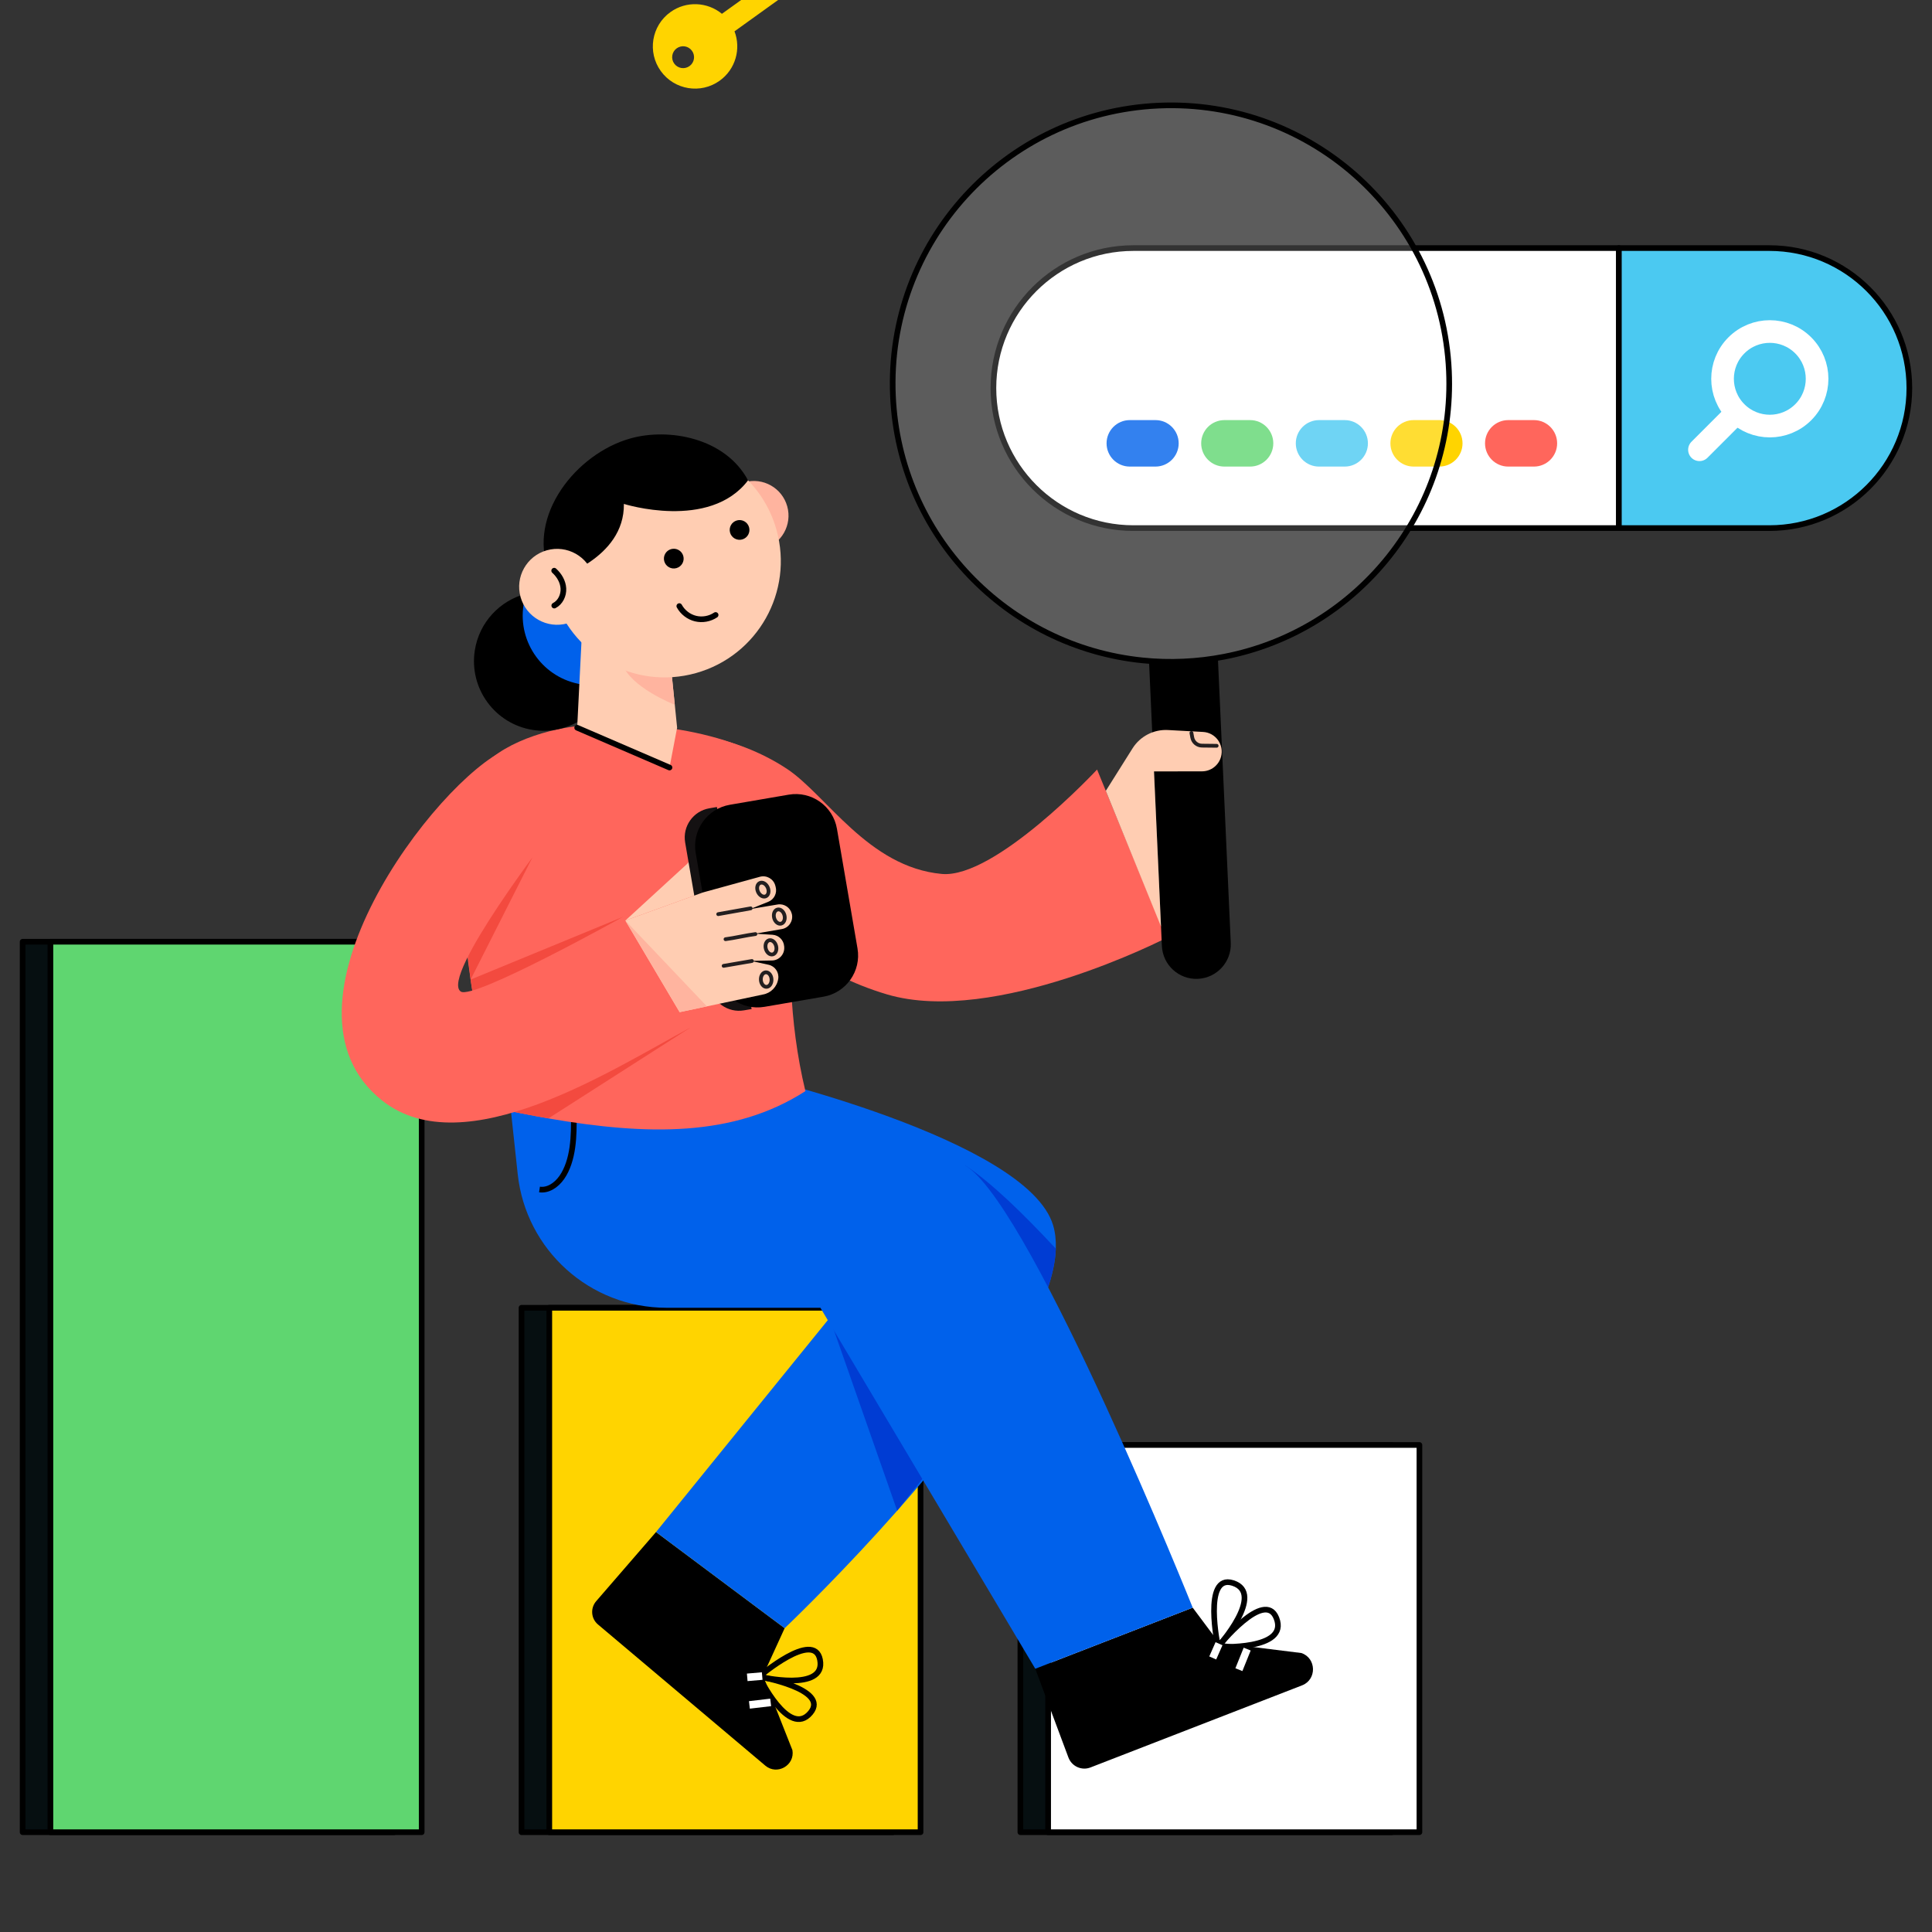 <svg xmlns="http://www.w3.org/2000/svg" xmlns:xlink="http://www.w3.org/1999/xlink" viewBox="0 0 512 512" width="512" height="512" preserveAspectRatio="xMidYMid meet" style="width: 100%; height: 100%; transform: translate3d(0px, 0px, 0px); content-visibility: visible;"><rect x="0" y="0" width="512" height="512" fill="#333333" stroke="none"/><defs><clipPath id="__lottie_element_2"><rect width="512" height="512" x="0" y="0"></rect></clipPath></defs><g clip-path="url(#__lottie_element_2)"><g transform="matrix(1,0,0,1,256,82)" opacity="1" style="display: block;"><g opacity="1" transform="matrix(1,0,0,1,0,0)"><path fill="rgb(255,212,0)" fill-opacity="1" d=" M-156.394,-102.554 C-155.18,-110.806 -160.874,-118.475 -169.122,-119.695 C-176.048,-120.716 -182.573,-116.864 -185.202,-110.712 C-185.202,-110.712 -224.762,-116.559 -224.762,-116.559 C-224.762,-116.559 -225.883,-108.932 -225.883,-108.932 C-225.883,-108.932 -227.333,-99.13 -227.333,-99.13 C-227.333,-99.13 -219.244,-97.942 -219.244,-97.942 C-219.244,-97.942 -218.609,-102.267 -218.609,-102.267 C-218.609,-102.267 -210.525,-101.073 -210.525,-101.073 C-210.525,-101.073 -209.71,-106.539 -209.71,-106.539 C-209.71,-106.539 -186.335,-103.083 -186.335,-103.083 C-185.593,-96.441 -180.461,-90.848 -173.535,-89.827 C-165.287,-88.607 -157.614,-94.306 -156.394,-102.554z M-166.144,-100.69 C-168.284,-101.01 -169.759,-102.994 -169.439,-105.134 C-169.13,-107.272 -167.135,-108.75 -165.002,-108.434 C-162.862,-108.114 -161.386,-106.13 -161.7,-103.985 C-162.015,-101.852 -164.011,-100.375 -166.144,-100.69z"></path></g></g><g transform="matrix(1,0,0,1,256,-81)" opacity="1" style="display: block;"><g opacity="1" transform="matrix(1,0,0,1,0,0)"><path fill="rgb(255,212,0)" fill-opacity="1" d=" M51.246,72.942 C56.477,76.234 63.38,74.668 66.674,69.442 C69.438,65.052 68.778,59.476 65.394,55.853 C65.394,55.853 81.192,30.785 81.192,30.785 C81.192,30.785 76.357,27.743 76.357,27.743 C76.357,27.743 70.146,23.828 70.146,23.828 C70.146,23.828 66.921,28.956 66.921,28.956 C66.921,28.956 69.663,30.681 69.663,30.681 C69.663,30.681 66.436,35.803 66.436,35.803 C66.436,35.803 69.897,37.991 69.897,37.991 C69.897,37.991 60.562,52.803 60.562,52.803 C55.837,51.319 50.51,53.125 47.746,57.515 C44.452,62.741 46.02,69.647 51.246,72.942z M52.899,65.775 C53.756,64.42 55.543,64.014 56.898,64.871 C58.255,65.72 58.659,67.514 57.807,68.866 C56.95,70.221 55.164,70.628 53.804,69.774 C52.452,68.922 52.047,67.127 52.899,65.775z"></path></g></g><g transform="matrix(0.927,0.376,-0.376,0.927,180.009,200.613)" opacity="1" style="display: block;"><g opacity="1" transform="matrix(1,0,0,1,0,0)"><path fill="rgb(255,212,0)" fill-opacity="1" d=" M-72.841,-166.558 C-67.61,-163.266 -60.708,-164.833 -57.414,-170.059 C-54.65,-174.449 -55.31,-180.024 -58.694,-183.647 C-58.694,-183.647 -42.895,-208.716 -42.895,-208.716 C-42.895,-208.716 -47.73,-211.758 -47.73,-211.758 C-47.73,-211.758 -53.942,-215.672 -53.942,-215.672 C-53.942,-215.672 -57.166,-210.544 -57.166,-210.544 C-57.166,-210.544 -54.425,-208.82 -54.425,-208.82 C-54.425,-208.82 -57.652,-203.697 -57.652,-203.697 C-57.652,-203.697 -54.191,-201.509 -54.191,-201.509 C-54.191,-201.509 -63.526,-186.697 -63.526,-186.697 C-68.251,-188.181 -73.577,-186.376 -76.341,-181.986 C-79.635,-176.76 -78.067,-169.853 -72.841,-166.558z M-71.189,-173.725 C-70.332,-175.08 -68.545,-175.487 -67.19,-174.63 C-65.833,-173.781 -65.428,-171.986 -66.28,-170.634 C-67.137,-169.279 -68.924,-168.873 -70.284,-169.727 C-71.636,-170.579 -72.041,-172.373 -71.189,-173.725z"></path></g></g><g transform="matrix(1,0,0,1,256,256)" opacity="1" style="display: block;"><g opacity="1" transform="matrix(1,0,0,1,0,0)"><path fill="rgb(255,255,255)" fill-opacity="1" d=" M7.265,-153.151 C7.265,-153.151 7.265,-153.15 7.265,-153.15 C7.265,-132.658 23.876,-116.047 44.368,-116.047 C44.368,-116.047 173.019,-116.047 173.019,-116.047 C173.019,-116.047 173.019,-190.254 173.019,-190.254 C173.019,-190.254 44.368,-190.254 44.368,-190.254 C23.876,-190.254 7.265,-173.643 7.265,-153.151z"></path><path stroke-linecap="round" stroke-linejoin="round" fill-opacity="0" stroke="rgb(0,0,0)" stroke-opacity="1" stroke-width="1.5" d=" M7.265,-153.151 C7.265,-153.151 7.265,-153.15 7.265,-153.15 C7.265,-132.658 23.876,-116.047 44.368,-116.047 C44.368,-116.047 173.019,-116.047 173.019,-116.047 C173.019,-116.047 173.019,-190.254 173.019,-190.254 C173.019,-190.254 44.368,-190.254 44.368,-190.254 C23.876,-190.254 7.265,-173.643 7.265,-153.151z"></path></g><g opacity="1" transform="matrix(1,0,0,1,0,0)"><path fill="rgb(0,97,235)" fill-opacity="1" d=" M56.363,-138.511 C56.363,-136.808 55.671,-135.277 54.563,-134.161 C53.447,-133.045 51.907,-132.352 50.213,-132.352 C50.213,-132.352 43.403,-132.352 43.403,-132.352 C40.006,-132.352 37.252,-135.114 37.252,-138.511 C37.252,-140.213 37.944,-141.745 39.052,-142.861 C40.168,-143.977 41.709,-144.67 43.403,-144.67 C43.403,-144.67 50.213,-144.67 50.213,-144.67 C53.61,-144.67 56.363,-141.908 56.363,-138.511z"></path></g><g opacity="1" transform="matrix(1,0,0,1,0,0)"><path fill="rgb(95,214,112)" fill-opacity="1" d=" M81.437,-138.511 C81.437,-136.808 80.745,-135.277 79.637,-134.161 C78.521,-133.045 76.981,-132.352 75.287,-132.352 C75.287,-132.352 68.476,-132.352 68.476,-132.352 C65.079,-132.352 62.326,-135.114 62.326,-138.511 C62.326,-140.213 63.018,-141.745 64.126,-142.861 C65.242,-143.977 66.782,-144.67 68.476,-144.67 C68.476,-144.67 75.287,-144.67 75.287,-144.67 C78.684,-144.67 81.437,-141.908 81.437,-138.511z"></path></g><g opacity="1" transform="matrix(1,0,0,1,0,0)"><path fill="rgb(75,201,241)" fill-opacity="1" d=" M106.511,-138.511 C106.511,-136.808 105.819,-135.277 104.711,-134.161 C103.595,-133.045 102.054,-132.352 100.36,-132.352 C100.36,-132.352 93.55,-132.352 93.55,-132.352 C90.153,-132.352 87.4,-135.114 87.4,-138.511 C87.4,-140.213 88.092,-141.745 89.2,-142.861 C90.316,-143.977 91.856,-144.67 93.55,-144.67 C93.55,-144.67 100.36,-144.67 100.36,-144.67 C103.757,-144.67 106.511,-141.908 106.511,-138.511z"></path></g><g opacity="1" transform="matrix(1,0,0,1,0,0)"><path fill="rgb(255,212,0)" fill-opacity="1" d=" M131.585,-138.511 C131.585,-136.808 130.892,-135.277 129.784,-134.161 C128.668,-133.045 127.128,-132.352 125.434,-132.352 C125.434,-132.352 118.624,-132.352 118.624,-132.352 C115.227,-132.352 112.474,-135.114 112.474,-138.511 C112.474,-140.213 113.166,-141.745 114.274,-142.861 C115.39,-143.977 116.93,-144.67 118.624,-144.67 C118.624,-144.67 125.434,-144.67 125.434,-144.67 C128.831,-144.67 131.585,-141.908 131.585,-138.511z"></path></g><g opacity="1" transform="matrix(1,0,0,1,0,0)"><path fill="rgb(255,102,92)" fill-opacity="1" d=" M156.658,-138.511 C156.658,-136.808 155.966,-135.277 154.858,-134.161 C153.742,-133.045 152.202,-132.352 150.508,-132.352 C150.508,-132.352 143.698,-132.352 143.698,-132.352 C140.301,-132.352 137.548,-135.114 137.548,-138.511 C137.548,-140.213 138.24,-141.745 139.348,-142.861 C140.464,-143.977 142.004,-144.67 143.698,-144.67 C143.698,-144.67 150.508,-144.67 150.508,-144.67 C153.905,-144.67 156.658,-141.908 156.658,-138.511z"></path></g><g opacity="1" transform="matrix(1,0,0,1,0,0)"><path fill="rgb(75,201,241)" fill-opacity="1" d=" M173.019,-190.254 C173.019,-190.254 173.019,-116.047 173.019,-116.047 C173.019,-116.047 212.897,-116.047 212.897,-116.047 C233.389,-116.047 250,-132.658 250,-153.15 C250,-153.15 250,-153.151 250,-153.151 C250,-173.643 233.389,-190.254 212.897,-190.254 C212.897,-190.254 173.019,-190.254 173.019,-190.254z"></path><path stroke-linecap="round" stroke-linejoin="round" fill-opacity="0" stroke="rgb(0,0,0)" stroke-opacity="1" stroke-width="1.5" d=" M173.019,-190.254 C173.019,-190.254 173.019,-116.047 173.019,-116.047 C173.019,-116.047 212.897,-116.047 212.897,-116.047 C233.389,-116.047 250,-132.658 250,-153.15 C250,-153.15 250,-153.151 250,-153.151 C250,-173.643 233.389,-190.254 212.897,-190.254 C212.897,-190.254 173.019,-190.254 173.019,-190.254z"></path></g><g opacity="1" transform="matrix(1,0,0,1,0,0)"><path stroke-linecap="round" stroke-linejoin="round" fill-opacity="0" stroke="rgb(255,255,255)" stroke-opacity="1" stroke-width="6" d=" M204.163,-164.473 C199.271,-159.581 199.271,-151.649 204.163,-146.757 C209.055,-141.865 216.986,-141.865 221.878,-146.757 C226.77,-151.649 226.77,-159.581 221.878,-164.473 C216.986,-169.365 209.055,-169.365 204.163,-164.473z"></path></g><g opacity="1" transform="matrix(1,0,0,1,0,0)"><path stroke-linecap="round" stroke-linejoin="round" fill-opacity="0" stroke="rgb(255,255,255)" stroke-opacity="1" stroke-width="6" d=" M203.284,-145.718 C203.284,-145.718 194.374,-136.808 194.374,-136.808"></path></g></g><g transform="matrix(1,0.011,-0.011,1,255.292,256.877)" opacity="1" style="display: block;"><g opacity="1" transform="matrix(1,0,0,1,0,0)"><path fill="rgb(255,102,92)" fill-opacity="1" d=" M-77.292,-61.954 C-77.292,-61.954 -71.173,-37.137 -71.173,-37.137 C-71.173,-37.137 -57.443,-3.738 -20.156,6.867 C8.529,15.025 53.679,-8.894 53.679,-8.894 C53.679,-8.894 34.857,-53.322 34.857,-53.322 C34.857,-53.322 8.201,-24.057 -5.996,-25.208 C-25.494,-26.797 -36.808,-45.82 -47.313,-52.595 C-61.929,-62.034 -77.292,-61.954 -77.292,-61.954z"></path></g><g opacity="1" transform="matrix(1,0,0,1,0,0)"><path fill="rgb(0,0,0)" fill-opacity="1" d=" M48.3,-82.243 C48.3,-82.243 52.545,-6.772 52.545,-6.772 C52.828,-1.734 57.135,2.126 62.173,1.843 C67.211,1.56 71.07,-2.76 70.787,-7.798 C70.787,-7.798 66.543,-83.269 66.543,-83.269 C63.587,-82.658 60.557,-82.266 57.453,-82.091 C54.362,-81.917 51.294,-81.966 48.3,-82.243z"></path></g><g opacity="0.2" transform="matrix(1,0,0,1,0,0)"><path fill="rgb(255,255,255)" fill-opacity="1" d=" M-20.311,-151.67 C-18.024,-111.01 16.792,-79.901 57.452,-82.188 C98.112,-84.475 129.221,-119.291 126.934,-159.951 C124.647,-200.611 89.831,-231.72 49.171,-229.433 C8.511,-227.146 -22.598,-192.33 -20.311,-151.67z"></path></g><g opacity="1" transform="matrix(1,0,0,1,0,0)"><path stroke-linecap="round" stroke-linejoin="round" fill-opacity="0" stroke="rgb(0,0,0)" stroke-opacity="1" stroke-width="1.5" d=" M-20.316,-151.662 C-18.234,-114.647 10.807,-85.571 46.662,-82.374 C50.19,-82.048 53.804,-81.989 57.447,-82.194 C61.105,-82.4 64.676,-82.863 68.159,-83.583 C103.43,-90.78 129.012,-122.944 126.931,-159.944 C124.643,-200.617 89.826,-231.713 49.167,-229.426 C8.509,-227.139 -22.604,-192.335 -20.316,-151.662z"></path></g><g opacity="1" transform="matrix(1,0,0,1,0,0)"><path fill="rgb(255,205,178)" fill-opacity="1" d=" M37.237,-47.706 C37.237,-47.706 44.193,-59.039 44.193,-59.039 C46.174,-62.266 49.749,-64.165 53.532,-64.001 C53.532,-64.001 62.832,-63.597 62.832,-63.597 C66.143,-63.453 68.484,-60.302 67.668,-57.09 C67.668,-57.09 67.668,-57.09 67.668,-57.09 C67.085,-54.798 65.036,-53.183 62.671,-53.153 C62.671,-53.153 49.945,-52.991 49.945,-52.991 C49.945,-52.991 52.255,-11.918 52.255,-11.918 C52.255,-11.918 37.237,-47.706 37.237,-47.706z"></path></g><g opacity="1" transform="matrix(1,0,0,1,0,0)"><path stroke-linecap="round" stroke-linejoin="round" fill-opacity="0" stroke="rgb(35,31,32)" stroke-opacity="1" stroke-width="1" d=" M66.476,-59.965 C66.476,-59.965 62.576,-59.965 62.576,-59.965 C61.314,-59.965 60.229,-60.859 59.987,-62.097 C59.987,-62.097 59.752,-63.299 59.752,-63.299"></path></g></g><g transform="matrix(1,0,0,1,256,256)" opacity="1" style="display: block;"><g opacity="1" transform="matrix(1,0,0,1,0,0)"><path fill="rgb(6,15,17)" fill-opacity="1" d=" M112.803,229.55 C112.803,229.55 14.412,229.55 14.412,229.55 C14.412,229.55 14.412,126.933 14.412,126.933 C14.412,126.933 112.803,126.933 112.803,126.933 C112.803,126.933 112.803,229.55 112.803,229.55z"></path><path stroke-linecap="round" stroke-linejoin="round" fill-opacity="0" stroke="rgb(0,0,0)" stroke-opacity="1" stroke-width="1.5" d=" M112.803,229.55 C112.803,229.55 14.412,229.55 14.412,229.55 C14.412,229.55 14.412,126.933 14.412,126.933 C14.412,126.933 112.803,126.933 112.803,126.933 C112.803,126.933 112.803,229.55 112.803,229.55z"></path></g><g opacity="1" transform="matrix(1,0,0,1,0,0)"><path fill="rgb(6,15,17)" fill-opacity="1" d=" M-19.4,229.55 C-19.4,229.55 -117.791,229.55 -117.791,229.55 C-117.791,229.55 -117.791,90.574 -117.791,90.574 C-117.791,90.574 -19.4,90.574 -19.4,90.574 C-19.4,90.574 -19.4,229.55 -19.4,229.55z"></path><path stroke-linecap="round" stroke-linejoin="round" fill-opacity="0" stroke="rgb(0,0,0)" stroke-opacity="1" stroke-width="1.5" d=" M-19.4,229.55 C-19.4,229.55 -117.791,229.55 -117.791,229.55 C-117.791,229.55 -117.791,90.574 -117.791,90.574 C-117.791,90.574 -19.4,90.574 -19.4,90.574 C-19.4,90.574 -19.4,229.55 -19.4,229.55z"></path></g><g opacity="1" transform="matrix(1,0,0,1,0,0)"><path fill="rgb(6,15,17)" fill-opacity="1" d=" M-250,-6.433 C-250,-6.433 -250,229.551 -250,229.551 C-250,229.551 -151.607,229.551 -151.607,229.551 C-151.607,229.551 -151.607,-6.433 -151.607,-6.433 C-151.607,-6.433 -250,-6.433 -250,-6.433z"></path><path stroke-linecap="round" stroke-linejoin="round" fill-opacity="0" stroke="rgb(0,0,0)" stroke-opacity="1" stroke-width="1.5" d=" M-250,-6.433 C-250,-6.433 -250,229.551 -250,229.551 C-250,229.551 -151.607,229.551 -151.607,229.551 C-151.607,229.551 -151.607,-6.433 -151.607,-6.433 C-151.607,-6.433 -250,-6.433 -250,-6.433z"></path></g><g opacity="1" transform="matrix(1,0,0,1,0,0)"><path fill="rgb(255,255,255)" fill-opacity="1" d=" M120.161,229.55 C120.161,229.55 21.77,229.55 21.77,229.55 C21.77,229.55 21.77,126.933 21.77,126.933 C21.77,126.933 120.161,126.933 120.161,126.933 C120.161,126.933 120.161,229.55 120.161,229.55z"></path><path stroke-linecap="round" stroke-linejoin="round" fill-opacity="0" stroke="rgb(0,0,0)" stroke-opacity="1" stroke-width="1.5" d=" M120.161,229.55 C120.161,229.55 21.77,229.55 21.77,229.55 C21.77,229.55 21.77,126.933 21.77,126.933 C21.77,126.933 120.161,126.933 120.161,126.933 C120.161,126.933 120.161,229.55 120.161,229.55z"></path></g><g opacity="1" transform="matrix(1,0,0,1,0,0)"><path fill="rgb(255,212,0)" fill-opacity="1" d=" M-12.042,229.55 C-12.042,229.55 -110.433,229.55 -110.433,229.55 C-110.433,229.55 -110.433,90.574 -110.433,90.574 C-110.433,90.574 -12.042,90.574 -12.042,90.574 C-12.042,90.574 -12.042,229.55 -12.042,229.55z"></path><path stroke-linecap="round" stroke-linejoin="round" fill-opacity="0" stroke="rgb(0,0,0)" stroke-opacity="1" stroke-width="1.5" d=" M-12.042,229.55 C-12.042,229.55 -110.433,229.55 -110.433,229.55 C-110.433,229.55 -110.433,90.574 -110.433,90.574 C-110.433,90.574 -12.042,90.574 -12.042,90.574 C-12.042,90.574 -12.042,229.55 -12.042,229.55z"></path></g><g opacity="1" transform="matrix(1,0,0,1,0,0)"><path fill="rgb(95,214,112)" fill-opacity="1" d=" M-242.642,-6.433 C-242.642,-6.433 -242.642,229.551 -242.642,229.551 C-242.642,229.551 -144.249,229.551 -144.249,229.551 C-144.249,229.551 -144.249,-6.433 -144.249,-6.433 C-144.249,-6.433 -242.642,-6.433 -242.642,-6.433z"></path><path stroke-linecap="round" stroke-linejoin="round" fill-opacity="0" stroke="rgb(0,0,0)" stroke-opacity="1" stroke-width="1.5" d=" M-242.642,-6.433 C-242.642,-6.433 -242.642,229.551 -242.642,229.551 C-242.642,229.551 -144.249,229.551 -144.249,229.551 C-144.249,229.551 -144.249,-6.433 -144.249,-6.433 C-144.249,-6.433 -242.642,-6.433 -242.642,-6.433z"></path></g></g><g transform="matrix(1,0,0,1,256,256)" opacity="1" style="display: block;"><g opacity="1" transform="matrix(1,0,0,1,0,0)"><path stroke-linecap="round" stroke-linejoin="round" fill-opacity="0" stroke="rgb(0,0,0)" stroke-opacity="1" stroke-width="1.5" d=" M-54.832,188.325 C-54.832,188.325 -40.25,175.849 -38.689,183.839 C-36.986,192.56 -54.832,188.325 -54.832,188.325z"></path></g><g opacity="1" transform="matrix(1,0,0,1,0,0)"><path stroke-linecap="round" stroke-linejoin="round" fill-opacity="0" stroke="rgb(0,0,0)" stroke-opacity="1" stroke-width="1.5" d=" M-54.832,188.325 C-54.832,188.325 -35.982,191.612 -41.223,197.912 C-46.943,204.789 -54.832,188.325 -54.832,188.325z"></path></g><g opacity="1" transform="matrix(1,0,0,1,0,0)"><path fill="rgb(0,0,0)" fill-opacity="1" d=" M-53.175,211.918 C-53.175,211.918 -97.534,174.5 -97.534,174.5 C-99.385,172.939 -99.594,170.167 -97.999,168.324 C-97.999,168.324 -82.153,150.012 -82.153,150.012 C-82.153,150.012 -48.06,175.49 -48.06,175.49 C-48.06,175.49 -53.808,188.054 -53.808,188.054 C-53.808,188.054 -46.001,207.807 -46.001,207.807 C-45.305,211.83 -50.053,214.551 -53.175,211.918z"></path></g><g opacity="1" transform="matrix(1,0,0,1,0,0)"><path stroke-linecap="butt" stroke-linejoin="round" fill-opacity="0" stroke="rgb(255,255,255)" stroke-opacity="1" stroke-width="2" d=" M-54.007,188.174 C-54.007,188.174 -57.975,188.512 -57.975,188.512"></path></g><g opacity="1" transform="matrix(1,0,0,1,0,0)"><path stroke-linecap="butt" stroke-linejoin="round" fill-opacity="0" stroke="rgb(255,255,255)" stroke-opacity="1" stroke-width="2" d=" M-51.762,195.156 C-51.762,195.156 -57.4,195.818 -57.4,195.818"></path></g><g opacity="1" transform="matrix(1,0,0,1,0,0)"><path fill="rgb(88,182,249)" fill-opacity="1" d=" M18.357,186.235 C18.357,186.235 60.084,170.047 60.084,170.047"></path></g><g opacity="1" transform="matrix(1,0,0,1,0,0)"><path fill="rgb(88,182,249)" fill-opacity="1" d=" M-120.896,35.661"></path></g><g opacity="1" transform="matrix(1,0,0,1,0,0)"><path stroke-linecap="round" stroke-linejoin="round" fill-opacity="0" stroke="rgb(0,0,0)" stroke-opacity="1" stroke-width="1.5" d=" M66.779,180.422 C66.779,180.422 62.677,160.962 70.719,163.512 C79.497,166.296 66.779,180.422 66.779,180.422z"></path></g><g opacity="1" transform="matrix(1,0,0,1,0,0)"><path stroke-linecap="round" stroke-linejoin="round" fill-opacity="0" stroke="rgb(0,0,0)" stroke-opacity="1" stroke-width="1.5" d=" M66.779,180.422 C66.779,180.422 79.134,164.912 82.26,172.809 C85.672,181.428 66.779,180.422 66.779,180.422z"></path></g><g opacity="1" transform="matrix(1,0,0,1,0,0)"><path fill="rgb(0,0,0)" fill-opacity="1" d=" M89.06,190.638 C89.06,190.638 32.988,212.392 32.988,212.392 C30.648,213.3 28.023,212.112 27.139,209.746 C27.139,209.746 18.357,186.235 18.357,186.235 C18.357,186.235 60.084,170.047 60.084,170.047 C60.084,170.047 67.041,179.356 67.041,179.356 C67.041,179.356 88.886,182.071 88.886,182.071 C92.891,183.437 93.006,189.107 89.06,190.638z"></path></g><g opacity="1" transform="matrix(1,0,0,1,0,0)"><path stroke-linecap="butt" stroke-linejoin="round" fill-opacity="0" stroke="rgb(255,255,255)" stroke-opacity="1" stroke-width="2" d=" M67.051,179.597 C67.051,179.597 65.387,183.375 65.387,183.375"></path></g><g opacity="1" transform="matrix(1,0,0,1,0,0)"><path stroke-linecap="butt" stroke-linejoin="round" fill-opacity="0" stroke="rgb(255,255,255)" stroke-opacity="1" stroke-width="2" d=" M74.517,181.025 C74.517,181.025 72.318,186.481 72.318,186.481"></path></g><g opacity="1" transform="matrix(1,0,0,1,0,0)"><path fill="rgb(0,97,235)" fill-opacity="1" d=" M23.804,74.905 C23.559,81.768 20.434,90.006 15.61,98.787 C-3.247,133.069 -48.061,175.493 -48.061,175.493 C-48.061,175.493 -82.15,150.009 -82.15,150.009 C-82.15,150.009 -29.913,85.576 -29.913,85.576 C-29.913,85.576 -100.981,52.344 -100.981,52.344 C-97.803,38.713 -91.203,20.146 -58.435,28.515 C-58.435,28.515 16.25,45.778 23.087,68.715 C23.656,70.615 23.874,72.69 23.804,74.905z"></path></g><g opacity="1" transform="matrix(1,0,0,1,0,0)"><path fill="rgb(0,60,211)" fill-opacity="1" d=" M23.804,74.905 C23.559,81.768 20.434,90.006 15.61,98.787 C15.61,98.787 -0.699,52.905 -0.699,52.905 C-0.699,52.905 -0.104,52.905 -0.104,52.905 C6.865,57.536 15.093,65.573 23.804,74.905z"></path></g><g opacity="1" transform="matrix(1,0,0,1,0,0)"><path fill="rgb(0,60,211)" fill-opacity="1" d=" M-36.138,93.256 C-36.138,93.256 -18.236,144.354 -18.236,144.354 C-18.236,144.354 -9.507,133.325 -9.507,133.325 C-9.507,133.325 -36.138,93.256 -36.138,93.256z"></path></g><g opacity="1" transform="matrix(1,0,0,1,0,0)"><path fill="rgb(0,97,235)" fill-opacity="1" d=" M-79.38,90.574 C-79.38,90.574 -38.584,90.574 -38.584,90.574 C-38.584,90.574 18.358,186.233 18.358,186.233 C18.358,186.233 60.082,170.043 60.082,170.043 C60.082,170.043 18.357,66.058 0.476,53.301 C-20.003,38.691 -97.456,30.177 -97.456,30.177 C-97.456,30.177 -120.895,35.661 -120.895,35.661 C-120.895,35.661 -118.798,55.167 -118.798,55.167 C-116.633,75.306 -99.635,90.574 -79.38,90.574z"></path></g><g opacity="1" transform="matrix(1,0,0,1,0,0)"><path stroke-linecap="butt" stroke-linejoin="round" fill-opacity="0" stroke="rgb(0,0,0)" stroke-opacity="1" stroke-width="1.5" d=" M-103.938,39.218 C-103.914,42.178 -103.907,45.16 -104.317,48.069 C-104.727,50.978 -105.585,53.84 -107.095,56.005 C-108.605,58.17 -110.827,59.555 -113.027,59.228"></path></g><g opacity="1" transform="matrix(1,0,0,1,0,0)"><path fill="rgb(255,185,33)" fill-opacity="1" d=" M-63.128,-28.96 C-57.084,-26.243 -48.05,-21.761 -37.629,-21.374 C-37.629,-21.374 -49.541,-40.842 -49.541,-40.842 C-49.541,-40.842 -63.128,-28.96 -63.128,-28.96z"></path></g><g opacity="1" transform="matrix(1,0,0,1,0,0)"><path fill="rgb(255,102,92)" fill-opacity="1" d=" M-42.562,33.158 C-61.487,45.372 -84.55,44.92 -110.672,40.389 C-115.305,39.58 -120.041,38.643 -124.87,37.63 C-124.87,37.63 -125.731,34.053 -126.923,28.304 C-130.875,9.183 -138.472,-33.998 -130.193,-49.848 C-125.917,-58.033 -112.376,-62.641 -102.581,-63.612 C-79.134,-65.945 -51.641,-58.944 -46.718,-48.69 C-41.625,-38.069 -51.701,-4.87 -42.562,33.158z"></path></g><g opacity="1" transform="matrix(1,0,0,1,0,0)"><path fill="rgb(243,74,63)" fill-opacity="1" d=" M-73.163,16.388 C-73.163,16.388 -110.672,40.389 -110.672,40.389 C-115.305,39.58 -120.041,38.643 -124.87,37.63 C-124.87,37.63 -125.731,34.053 -126.923,28.304 C-126.923,28.304 -73.163,16.388 -73.163,16.388z"></path></g><g opacity="1" transform="matrix(1,0,0,1,0,0)"><path fill="rgb(243,74,63)" fill-opacity="1" d=" M-90.873,-13.04 C-90.873,-13.04 -131.287,3.598 -131.287,3.598 C-131.287,3.598 -129.996,11.866 -129.996,11.866 C-129.996,11.866 -90.873,-13.04 -90.873,-13.04z"></path></g><g opacity="1" transform="matrix(1,0,0,1,0,0)"><path fill="rgb(243,74,63)" fill-opacity="1" d=" M-114.921,-28.759 C-114.921,-28.759 -131.287,3.598 -131.287,3.598 C-131.287,3.598 -133.146,-12.052 -133.146,-12.052 C-133.146,-12.052 -114.921,-28.759 -114.921,-28.759z"></path></g><g opacity="1" transform="matrix(1,0,0,1,0,0)"><path fill="rgb(255,102,92)" fill-opacity="1" d=" M-121.839,-57.402 C-140.125,-49.483 -186.185,10.729 -154.721,35.661 C-132.91,52.944 -93.529,27.29 -73.165,16.39 C-79.821,5.179 -90.873,-13.04 -90.873,-13.04 C-90.873,-13.04 -130.568,9.086 -133.902,6.766 C-139.464,2.896 -109.896,-35.488 -109.896,-35.488 C-109.896,-35.488 -121.839,-57.402 -121.839,-57.402z"></path></g><g opacity="1" transform="matrix(1,0,0,1,0,0)"><path fill="rgb(255,205,178)" fill-opacity="1" d=" M-90.271,-12.052 C-90.271,-12.052 -73.927,-27.039 -73.927,-27.039 C-72.614,-28.888 -70.036,-29.317 -68.197,-27.98 C-67.287,-27.325 -66.736,-26.377 -66.562,-25.365 C-66.359,-24.185 -66.668,-22.925 -67.536,-21.957 C-67.536,-21.957 -69.727,-19.49 -69.727,-19.49"></path></g><g opacity="1" transform="matrix(1,0,0,1,0,0)"><path fill="rgb(20,17,18)" fill-opacity="1" d=" M-66.01,-42.139 C-66.01,-42.139 -68.023,-41.793 -68.023,-41.793 C-72.294,-41.059 -75.161,-37.003 -74.427,-32.732 C-74.427,-32.732 -67.886,5.347 -67.886,5.347 C-67.152,9.618 -63.096,12.486 -58.825,11.752 C-58.825,11.752 -56.812,11.406 -56.812,11.406 C-56.812,11.406 -66.01,-42.139 -66.01,-42.139z"></path></g><g opacity="1" transform="matrix(1,0,0,1,0,0)"><path fill="rgb(0,0,0)" fill-opacity="1" d=" M-37.797,8.139 C-37.797,8.139 -53.385,10.817 -53.385,10.817 C-59.416,11.853 -65.145,7.804 -66.181,1.773 C-66.181,1.773 -71.627,-29.932 -71.627,-29.932 C-72.663,-35.963 -68.614,-41.691 -62.583,-42.727 C-62.583,-42.727 -46.994,-45.405 -46.994,-45.405 C-40.963,-46.441 -35.235,-42.392 -34.199,-36.361 C-34.199,-36.361 -28.752,-4.656 -28.752,-4.656 C-27.716,1.375 -31.766,7.103 -37.797,8.139z"></path></g><g opacity="1" transform="matrix(1,0,0,1,0,0)"><path fill="rgb(255,205,178)" fill-opacity="1" d=" M-69.727,-19.49 C-69.727,-19.49 -54.613,-23.646 -54.613,-23.646 C-52.849,-24.129 -51.025,-23.091 -50.544,-21.334 C-50.544,-21.334 -50.443,-20.956 -50.443,-20.956 C-49.998,-19.329 -50.843,-17.632 -52.403,-17.012 C-52.403,-17.012 -57.229,-15.077 -57.229,-15.077 C-57.229,-15.077 -49.917,-16.304 -49.917,-16.304 C-48.227,-16.587 -46.602,-15.53 -46.172,-13.865 C-46.149,-13.776 -46.126,-13.686 -46.112,-13.602 C-45.805,-11.815 -46.997,-10.095 -48.812,-9.783 C-48.812,-9.783 -55.923,-8.562 -55.923,-8.562 C-55.923,-8.562 -51.291,-8.28 -51.291,-8.28 C-49.643,-8.182 -48.322,-6.887 -48.19,-5.242 C-48.19,-5.242 -48.173,-5.022 -48.173,-5.022 C-48.027,-3.128 -49.507,-1.495 -51.413,-1.462 C-51.413,-1.462 -57.027,-1.353 -57.027,-1.353 C-57.027,-1.353 -56.826,-1.308 -56.826,-1.308 C-56.826,-1.308 -52.318,-0.329 -52.318,-0.329 C-50.623,0.041 -49.505,1.659 -49.756,3.376 C-49.91,4.444 -50.4,5.398 -51.115,6.132 C-51.83,6.866 -52.775,7.38 -53.836,7.562 C-53.836,7.562 -68.666,10.699 -68.666,10.699 C-68.666,10.699 -75.89,12.227 -75.89,12.227 C-75.89,12.227 -90.271,-12.052 -90.271,-12.052"></path></g><g opacity="1" transform="matrix(1,0,0,1,0,0)"><path fill="rgb(255,180,159)" fill-opacity="1" d=" M-68.666,10.699 C-68.666,10.699 -75.89,12.227 -75.89,12.227 C-75.89,12.227 -90.271,-12.052 -90.271,-12.052 C-90.271,-12.052 -68.666,10.699 -68.666,10.699z"></path></g><g opacity="1" transform="matrix(1,0,0,1,0,0)"><path stroke-linecap="round" stroke-linejoin="round" fill-opacity="0" stroke="rgb(35,31,32)" stroke-opacity="1" stroke-width="1" d=" M-53.051,-18.476 C-53.765,-18.159 -54.69,-18.69 -55.123,-19.665 C-55.556,-20.64 -55.326,-21.684 -54.612,-22.001 C-53.898,-22.318 -52.966,-21.789 -52.54,-20.813 C-52.107,-19.838 -52.337,-18.793 -53.051,-18.476z"></path></g><g opacity="1" transform="matrix(1,0,0,1,0,0)"><path stroke-linecap="round" stroke-linejoin="round" fill-opacity="0" stroke="rgb(35,31,32)" stroke-opacity="1" stroke-width="1" d=" M-48.994,-11.228 C-49.75,-11.031 -50.577,-11.705 -50.846,-12.737 C-51.115,-13.769 -50.718,-14.763 -49.962,-14.96 C-49.206,-15.157 -48.373,-14.482 -48.111,-13.45 C-47.842,-12.418 -48.238,-11.425 -48.994,-11.228z"></path></g><g opacity="1" transform="matrix(1,0,0,1,0,0)"><path stroke-linecap="round" stroke-linejoin="round" fill-opacity="0" stroke="rgb(35,31,32)" stroke-opacity="1" stroke-width="1" d=" M-51.203,-3.082 C-51.959,-2.885 -52.786,-3.56 -53.055,-4.592 C-53.324,-5.624 -52.927,-6.617 -52.171,-6.814 C-51.415,-7.011 -50.581,-6.337 -50.319,-5.305 C-50.05,-4.273 -50.447,-3.279 -51.203,-3.082z"></path></g><g opacity="1" transform="matrix(1,0,0,1,0,0)"><path stroke-linecap="round" stroke-linejoin="round" fill-opacity="0" stroke="rgb(35,31,32)" stroke-opacity="1" stroke-width="1" d=" M-52.846,5.523 C-53.626,5.566 -54.303,4.742 -54.363,3.677 C-54.423,2.612 -53.837,1.716 -53.057,1.673 C-52.277,1.63 -51.594,2.456 -51.541,3.519 C-51.481,4.584 -52.066,5.48 -52.846,5.523z"></path></g><g opacity="1" transform="matrix(1,0,0,1,0,0)"><path stroke-linecap="round" stroke-linejoin="round" fill-opacity="0" stroke="rgb(35,31,32)" stroke-opacity="1" stroke-width="1" d=" M-57.063,-15.276 C-59.931,-14.765 -62.798,-14.253 -65.666,-13.742"></path></g><g opacity="1" transform="matrix(1,0,0,1,0,0)"><path stroke-linecap="round" stroke-linejoin="round" fill-opacity="0" stroke="rgb(35,31,32)" stroke-opacity="1" stroke-width="1" d=" M-56.731,-1.327 C-56.731,-1.327 -63.814,-0.11 -64.23,-0.039"></path></g><g opacity="1" transform="matrix(1,0,0,1,0,0)"><path stroke-linecap="round" stroke-linejoin="round" fill-opacity="0" stroke="rgb(35,31,32)" stroke-opacity="1" stroke-width="1" d=" M-55.804,-8.465 C-57.99,-8.199 -61.545,-7.369 -63.731,-7.103"></path></g><g opacity="1" transform="matrix(1,0,0,1,0,0)"><path fill="rgb(0,0,0)" fill-opacity="1" d=" M-109.103,-99.032 C-99.031,-97.466 -92.132,-88.034 -93.698,-77.962 C-93.857,-76.937 -94.101,-75.938 -94.414,-74.985 C-97.191,-66.57 -105.727,-61.15 -114.774,-62.557 C-124.846,-64.123 -131.738,-73.561 -130.172,-83.633 C-129.004,-91.145 -123.465,-96.886 -116.545,-98.665 C-114.184,-99.279 -111.663,-99.43 -109.103,-99.032z"></path></g><g opacity="1" transform="matrix(1,0,0,1,0,0)"><path fill="rgb(0,97,235)" fill-opacity="1" d=" M-109.103,-99.032 C-99.031,-97.466 -92.132,-88.034 -93.698,-77.962 C-93.857,-76.937 -94.101,-75.938 -94.414,-74.985 C-96.774,-74.377 -99.295,-74.227 -101.855,-74.625 C-111.927,-76.191 -118.825,-85.63 -117.259,-95.702 C-117.1,-96.727 -116.857,-97.718 -116.545,-98.665 C-114.184,-99.279 -111.663,-99.43 -109.103,-99.032z"></path></g><g opacity="1" transform="matrix(1,0,0,1,0,0)"><path fill="rgb(255,180,159)" fill-opacity="1" d=" M-47.377,-121.826 C-46.008,-116.939 -48.86,-111.868 -53.747,-110.499 C-58.634,-109.13 -63.704,-111.981 -65.073,-116.868 C-66.442,-121.755 -63.591,-126.826 -58.704,-128.195 C-53.817,-129.564 -48.746,-126.713 -47.377,-121.826z"></path></g><g opacity="1" transform="matrix(1,0,0,1,0,0)"><path fill="rgb(255,205,178)" fill-opacity="1" d=" M-76.557,-63.144 C-76.557,-63.144 -78.575,-52.595 -78.575,-52.595 C-78.575,-52.595 -103.044,-63.144 -103.044,-63.144 C-103.044,-63.144 -101.768,-88.652 -101.768,-88.652 C-101.768,-88.652 -89.743,-82.691 -89.743,-82.691 C-89.743,-82.691 -78.575,-83.073 -78.575,-83.073 C-78.575,-83.073 -77.177,-69.232 -77.177,-69.232 C-77.17,-69.225 -77.17,-69.225 -77.17,-69.225 C-77.17,-69.225 -76.557,-63.144 -76.557,-63.144z"></path></g><g opacity="1" transform="matrix(1,0,0,1,0,0)"><path fill="rgb(255,180,159)" fill-opacity="1" d=" M-77.177,-69.232 C-77.537,-69.369 -89.037,-73.915 -91.091,-80.126 C-91.43,-81.156 -90.889,-81.999 -89.743,-82.691 C-89.743,-82.691 -78.575,-83.073 -78.575,-83.073 C-78.575,-83.073 -77.177,-69.232 -77.177,-69.232z"></path></g><g opacity="1" transform="matrix(1,0,0,1,0,0)"><path stroke-linecap="round" stroke-linejoin="round" fill-opacity="0" stroke="rgb(0,0,0)" stroke-opacity="1" stroke-width="1.5" d=" M-78.578,-52.595 C-78.578,-52.595 -103.045,-63.144 -103.045,-63.144"></path></g><g opacity="1" transform="matrix(1,0,0,1,0,0)"><path fill="rgb(255,205,178)" fill-opacity="1" d=" M-50.222,-115.589 C-45.634,-99.211 -55.193,-82.214 -71.563,-77.628 C-87.941,-73.04 -104.939,-82.598 -109.527,-98.976 C-110.062,-100.886 -110.409,-102.809 -110.567,-104.72 C-111.788,-119.148 -102.636,-132.882 -88.176,-136.933 C-78.048,-139.77 -67.685,-137.192 -60.171,-130.938 C-55.526,-127.086 -51.97,-121.831 -50.222,-115.589z"></path></g><g opacity="1" transform="matrix(1,0,0,1,0,0)"><path stroke-linecap="round" stroke-linejoin="round" fill-opacity="0" stroke="rgb(0,0,0)" stroke-opacity="1" stroke-width="1.5" d=" M-66.355,-93.024 C-67.896,-91.984 -69.881,-91.629 -71.687,-92.071 C-73.493,-92.513 -75.09,-93.746 -75.976,-95.38"></path></g><g opacity="1" transform="matrix(1,0,0,1,0,0)"><path fill="rgb(0,0,0)" fill-opacity="1" d=" M-57.754,-128.704 C-67.964,-115.29 -90.669,-122.459 -90.669,-122.459 C-90.431,-107.82 -108.963,-102.628 -108.963,-102.628 C-108.963,-102.628 -109.662,-103.378 -110.567,-104.72 C-116.246,-119.347 -103.378,-135.764 -88.918,-139.815 C-78.79,-142.652 -63.841,-140.03 -57.754,-128.704z"></path></g><g opacity="1" transform="matrix(1,0,0,1,0,0)"><path fill="rgb(255,205,178)" fill-opacity="1" d=" M-98.674,-103.199 C-97.176,-97.85 -100.297,-92.298 -105.646,-90.8 C-110.995,-89.302 -116.547,-92.423 -118.045,-97.772 C-119.543,-103.121 -116.422,-108.673 -111.073,-110.171 C-105.724,-111.669 -100.172,-108.548 -98.674,-103.199z"></path></g><g opacity="1" transform="matrix(1,0,0,1,0,0)"><path stroke-linecap="round" stroke-linejoin="round" fill-opacity="0" stroke="rgb(0,0,0)" stroke-opacity="1" stroke-width="1.5" d=" M-109.136,-104.761 C-107.788,-103.547 -106.796,-101.864 -106.694,-100.053 C-106.592,-98.242 -107.496,-96.338 -109.112,-95.515"></path></g></g><g transform="matrix(1,0,0,1,256,256)" opacity="1" style="display: block;"><g opacity="1" transform="matrix(1,0,0,1,0,0)"><path fill="rgb(0,0,0)" fill-opacity="1" d=" M-57.489,-116.266 C-57.099,-114.875 -57.911,-113.432 -59.302,-113.042 C-60.693,-112.652 -62.135,-113.464 -62.525,-114.855 C-62.915,-116.246 -62.104,-117.689 -60.713,-118.079 C-59.322,-118.469 -57.879,-117.657 -57.489,-116.266z"></path></g><g opacity="1" transform="matrix(1,0,0,1,0,0)"><path fill="rgb(0,0,0)" fill-opacity="1" d=" M-74.923,-108.667 C-74.533,-107.276 -75.345,-105.833 -76.736,-105.443 C-78.127,-105.053 -79.57,-105.865 -79.96,-107.256 C-80.35,-108.647 -79.538,-110.089 -78.147,-110.479 C-76.756,-110.869 -75.313,-110.058 -74.923,-108.667z"></path></g></g><g transform="matrix(0,0,0,0,426.261,272.388)" opacity="1" style="display: block;"><g opacity="1" transform="matrix(1,0,0,1,0,0)"><path fill="rgb(255,255,255)" fill-opacity="1" d=" M234.529,-16.312 C234.529,-16.312 234.529,49.083 234.529,49.083 C234.529,58.807 226.648,66.688 216.931,66.688 C216.931,66.688 123.59,66.688 123.59,66.688 C113.873,66.688 105.992,58.807 105.992,49.083 C105.992,49.083 105.992,-16.312 105.992,-16.312 C105.992,-26.036 113.873,-33.911 123.59,-33.911 C123.59,-33.911 216.931,-33.911 216.931,-33.911 C226.648,-33.911 234.529,-26.036 234.529,-16.312z"></path><path stroke-linecap="round" stroke-linejoin="round" fill-opacity="0" stroke="rgb(0,0,0)" stroke-opacity="1" stroke-width="1.5" d=" M234.529,-16.312 C234.529,-16.312 234.529,49.083 234.529,49.083 C234.529,58.807 226.648,66.688 216.931,66.688 C216.931,66.688 123.59,66.688 123.59,66.688 C113.873,66.688 105.992,58.807 105.992,49.083 C105.992,49.083 105.992,-16.312 105.992,-16.312 C105.992,-26.036 113.873,-33.911 123.59,-33.911 C123.59,-33.911 216.931,-33.911 216.931,-33.911 C226.648,-33.911 234.529,-26.036 234.529,-16.312z"></path></g><g opacity="1" transform="matrix(1,0,0,1,0,0)"><path fill="rgb(200,218,254)" fill-opacity="1" d=" M144.574,-1.659 C144.574,-1.659 120.843,-1.659 120.843,-1.659 C120.843,-1.659 120.843,4.512 120.843,4.512 C120.843,4.512 144.574,4.512 144.574,4.512 C144.574,4.512 144.574,-1.659 144.574,-1.659z"></path></g><g opacity="1" transform="matrix(1,0,0,1,0,0)"><path fill="rgb(255,212,0)" fill-opacity="1" d=" M185.242,-1.659 C185.242,-1.659 160.863,-1.659 160.863,-1.659 C160.863,-1.659 160.863,4.512 160.863,4.512 C160.863,4.512 185.242,4.512 185.242,4.512 C185.242,4.512 185.242,-1.659 185.242,-1.659z"></path></g><g opacity="1" transform="matrix(1,0,0,1,0,0)"><path fill="rgb(200,218,254)" fill-opacity="1" d=" M201.968,-1.659 C201.968,-1.659 201.968,4.512 201.968,4.512 C201.968,4.512 219.678,4.512 219.678,4.512 C219.678,4.512 219.678,-1.659 219.678,-1.659 C219.678,-1.659 201.968,-1.659 201.968,-1.659z"></path></g><g opacity="1" transform="matrix(1,0,0,1,0,0)"><path fill="rgb(255,212,0)" fill-opacity="1" d=" M133.314,12.92 C133.314,12.92 121.937,12.92 121.937,12.92 C121.937,12.92 121.937,19.091 121.937,19.091 C121.937,19.091 133.314,19.091 133.314,19.091 C133.314,19.091 133.314,12.92 133.314,12.92z"></path></g><g opacity="1" transform="matrix(1,0,0,1,0,0)"><path fill="rgb(255,102,92)" fill-opacity="1" d=" M139.873,12.92 C139.873,12.92 139.873,19.091 139.873,19.091 C139.873,19.091 167.859,19.091 167.859,19.091 C167.859,19.091 167.859,12.92 167.859,12.92 C167.859,12.92 139.873,12.92 139.873,12.92z"></path></g><g opacity="1" transform="matrix(1,0,0,1,0,0)"><path fill="rgb(200,218,254)" fill-opacity="1" d=" M183.602,12.92 C183.602,12.92 183.602,19.091 183.602,19.091 C183.602,19.091 219.678,19.091 219.678,19.091 C219.678,19.091 219.678,12.92 219.678,12.92 C219.678,12.92 183.602,12.92 183.602,12.92z"></path></g><g opacity="1" transform="matrix(1,0,0,1,0,0)"><path fill="rgb(200,218,254)" fill-opacity="1" d=" M149.384,27.498 C149.384,27.498 120.843,27.498 120.843,27.498 C120.843,27.498 120.843,33.669 120.843,33.669 C120.843,33.669 149.384,33.669 149.384,33.669 C149.384,33.669 149.384,27.498 149.384,27.498z"></path></g><g opacity="1" transform="matrix(1,0,0,1,0,0)"><path fill="rgb(255,102,92)" fill-opacity="1" d=" M207.325,27.498 C207.325,27.498 207.325,33.669 207.325,33.669 C207.325,33.669 219.678,33.669 219.678,33.669 C219.678,33.669 219.678,27.498 219.678,27.498 C219.678,27.498 207.325,27.498 207.325,27.498z"></path></g><g opacity="1" transform="matrix(1,0,0,1,0,0)"><path fill="rgb(200,218,254)" fill-opacity="1" d=" M195.955,27.498 C195.955,27.498 175.184,27.498 175.184,27.498 C175.184,27.498 175.184,33.669 175.184,33.669 C175.184,33.669 195.955,33.669 195.955,33.669 C195.955,33.669 195.955,27.498 195.955,27.498z"></path></g><g opacity="1" transform="matrix(1,0,0,1,0,0)"><path fill="rgb(255,212,0)" fill-opacity="1" d=" M180.65,42.076 C180.65,42.076 180.65,48.247 180.65,48.247 C180.65,48.247 220.771,48.247 220.771,48.247 C220.771,48.247 220.771,42.076 220.771,42.076 C220.771,42.076 180.65,42.076 180.65,42.076z"></path></g><g opacity="1" transform="matrix(1,0,0,1,0,0)"><path fill="rgb(255,102,92)" fill-opacity="1" d=" M147.307,42.076 C147.307,42.076 147.307,48.247 147.307,48.247 C147.307,48.247 168.515,48.247 168.515,48.247 C168.515,48.247 168.515,42.076 168.515,42.076 C168.515,42.076 147.307,42.076 147.307,42.076z"></path></g><g opacity="1" transform="matrix(1,0,0,1,0,0)"><path fill="rgb(200,218,254)" fill-opacity="1" d=" M135.281,42.076 C135.281,42.076 120.843,42.076 120.843,42.076 C120.843,42.076 120.843,48.247 120.843,48.247 C120.843,48.247 135.281,48.247 135.281,48.247 C135.281,48.247 135.281,42.076 135.281,42.076z"></path></g><g opacity="1" transform="matrix(1,0,0,1,0,0)"><path stroke-linecap="round" stroke-linejoin="round" fill-opacity="0" stroke="rgb(0,0,0)" stroke-opacity="1" stroke-width="2" d=" M127.061,-22.728 C127.061,-22.728 119.145,-14.947 119.145,-14.947"></path></g><g opacity="1" transform="matrix(1,0,0,1,0,0)"><path stroke-linecap="round" stroke-linejoin="round" fill-opacity="0" stroke="rgb(0,0,0)" stroke-opacity="1" stroke-width="2" d=" M119.145,-22.728 C119.145,-22.728 127.061,-14.947 127.061,-14.947"></path></g><g opacity="1" transform="matrix(1,0,0,1,0,0)"><path stroke-linecap="round" stroke-linejoin="round" fill-opacity="0" stroke="rgb(0,0,0)" stroke-opacity="1" stroke-width="2" d=" M139.488,-19.153 C139.488,-16.566 137.149,-14.517 134.463,-15.023 C132.824,-15.332 131.498,-16.644 131.168,-18.279 C130.623,-20.98 132.675,-23.359 135.281,-23.359 C137.606,-23.359 139.488,-21.473 139.488,-19.153z"></path></g><g opacity="1" transform="matrix(1,0,0,1,0,0)"><path stroke-linecap="round" stroke-linejoin="round" fill-opacity="0" stroke="rgb(0,0,0)" stroke-opacity="1" stroke-width="2" d=" M143.808,-15.442 C143.808,-15.442 150.914,-15.442 150.914,-15.442"></path></g></g></g></svg>